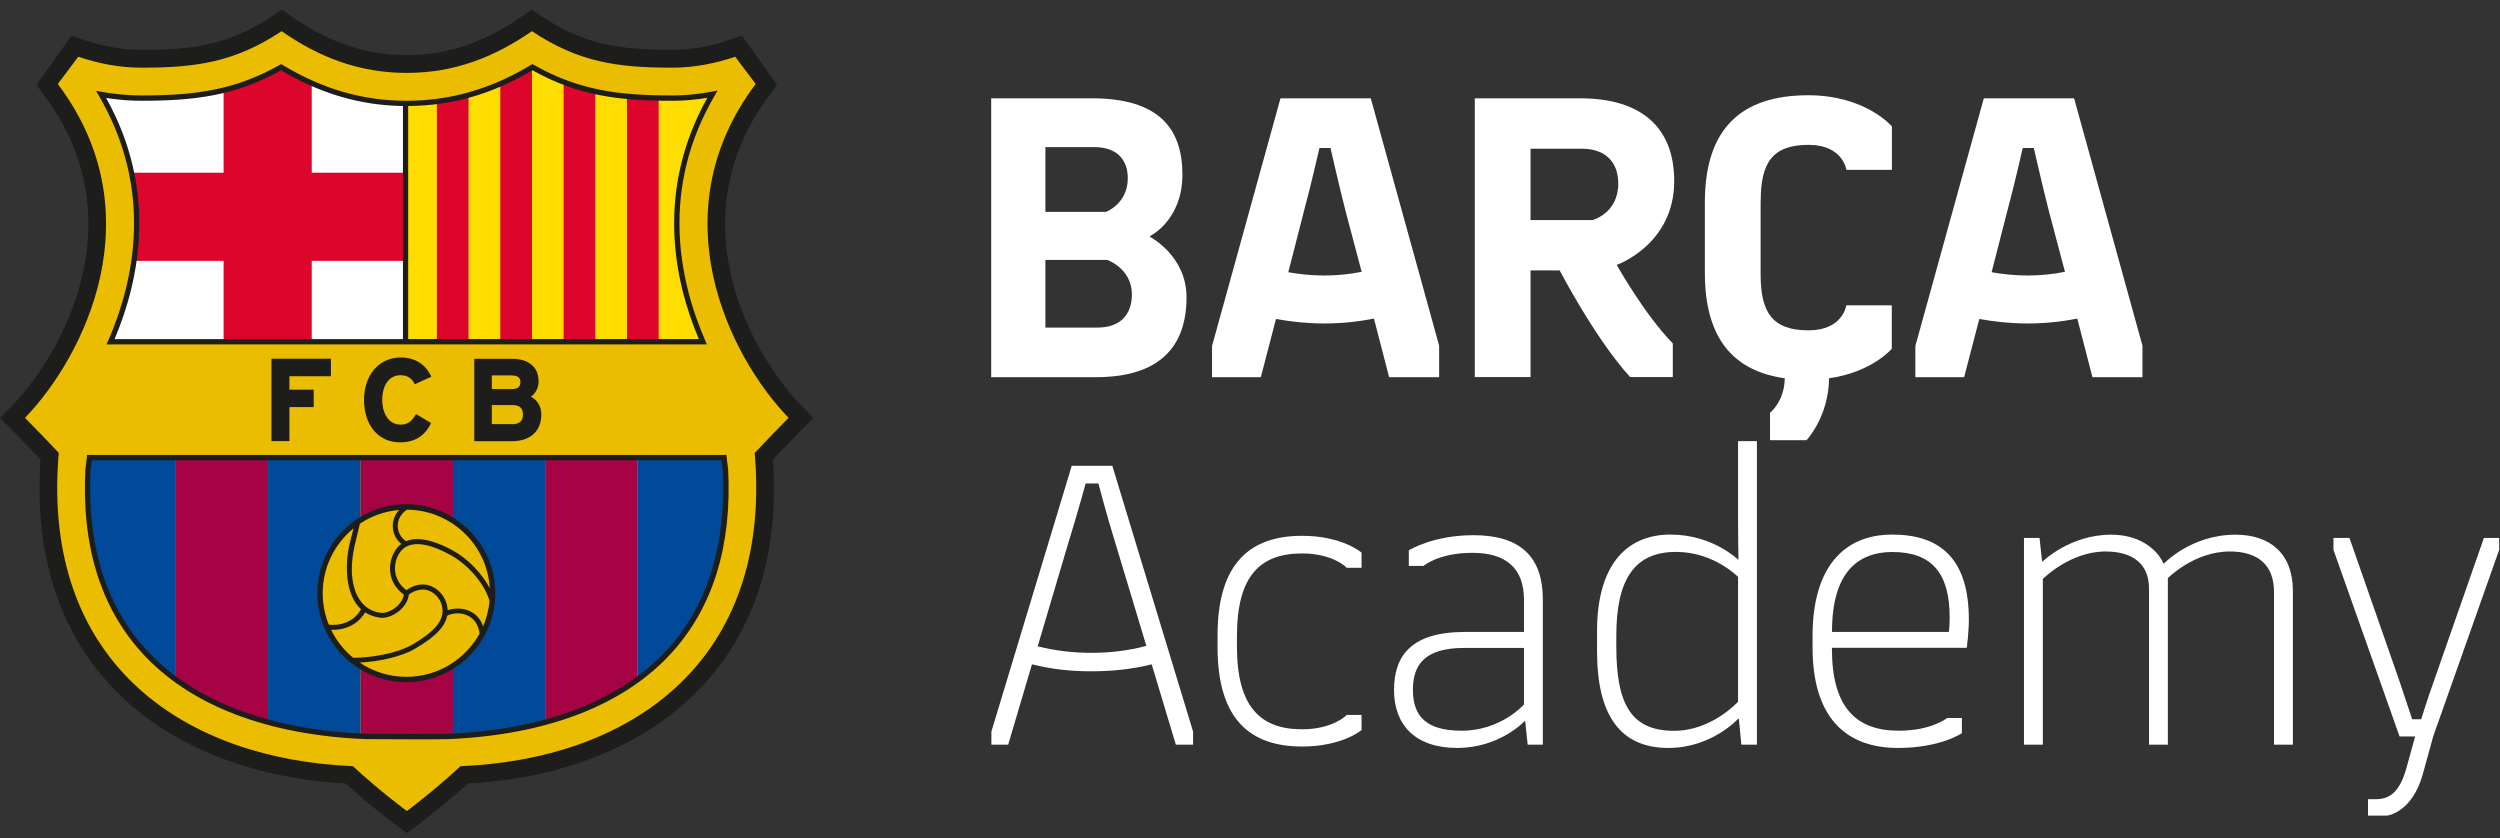 <?xml version="1.0" encoding="UTF-8"?>
<svg xmlns="http://www.w3.org/2000/svg" width="170" height="57" viewBox="0 0 170 57" fill="none">
  <rect x="0" y="0" width="170" height="57" fill="#333333" stroke="none"/>
  <g clip-path="url(#clip0_816_7694)">
    <path d="M36.16 1.536L36.438 1.724C39.505 3.752 41.972 4.121 45.728 4.121C47.052 4.121 48.473 3.871 49.832 3.404L50.188 3.278L51.965 5.773L51.783 6.017C45.17 14.804 50.327 24.296 53.978 28.08L54.313 28.428L53.972 28.77C53.491 29.25 52.661 30.108 52.048 30.756L51.839 30.972L51.853 31.271V31.376C51.853 31.453 51.86 31.529 51.881 31.669V31.724C52.195 37.585 50.675 42.4 47.372 46.031C43.86 49.892 38.32 52.212 31.776 52.574L31.526 52.588L31.337 52.763C29.672 54.282 27.979 55.543 27.958 55.557L27.665 55.78L27.372 55.564C27.303 55.508 25.63 54.268 23.985 52.77L23.797 52.595L23.547 52.581C17.003 52.219 11.463 49.898 7.951 46.038C4.648 42.4 3.128 37.592 3.435 31.724V31.669C3.456 31.536 3.456 31.466 3.463 31.383V31.362V31.271L3.477 30.972L3.268 30.756C2.689 30.142 1.832 29.257 1.344 28.77L1.003 28.428L1.337 28.08C4.989 24.296 10.146 14.804 3.533 6.017L3.351 5.773L5.135 3.278L5.491 3.404C6.85 3.871 8.271 4.121 9.595 4.121C13.351 4.121 15.818 3.752 18.884 1.724L19.163 1.536L19.442 1.724C22.146 3.599 24.759 4.477 27.672 4.477C30.585 4.477 33.198 3.606 35.902 1.724L36.181 1.536" fill="#EBBD00"></path>
    <path d="M7.519 23.236C9.589 18.484 10.362 12.379 6.878 6.421C7.749 6.574 8.662 6.672 9.589 6.672C13.157 6.672 15.965 6.344 19.115 4.567C21.603 6.073 24.39 7.027 27.651 7.027C30.927 7.027 33.714 6.066 36.195 4.567C39.352 6.351 42.16 6.672 45.721 6.672C46.648 6.672 47.561 6.574 48.439 6.407C44.948 12.386 45.714 18.491 47.791 23.243H7.519" fill="white"></path>
    <path d="M47.791 23.236C45.721 18.484 44.948 12.379 48.439 6.4C47.561 6.567 46.648 6.665 45.721 6.665C42.153 6.665 39.345 6.337 36.195 4.56C33.707 6.066 30.92 7.02 27.652 7.02C27.617 7.02 27.589 7.02 27.561 7.02V23.236H47.798H47.791Z" fill="#FFDD00"></path>
    <path d="M43.359 46.198C47.331 43.299 49.672 38.665 49.331 31.905C49.289 31.522 49.261 31.501 49.233 31.111H43.366V46.198H43.359Z" fill="#004A99"></path>
    <path d="M37.073 49.111C39.436 48.47 41.561 47.515 43.359 46.205V31.118H37.073V49.111Z" fill="#A50343"></path>
    <path d="M11.951 46.198C13.749 47.508 15.874 48.47 18.237 49.104V31.111H11.951V46.198Z" fill="#A50343"></path>
    <path d="M5.986 31.905C5.645 38.665 7.986 43.299 11.958 46.198V31.111H6.091C6.063 31.501 6.035 31.522 5.993 31.905H5.986Z" fill="#004A99"></path>
    <path d="M27.672 34.449C28.822 34.449 29.888 34.783 30.801 35.348V31.111H24.516V35.362C25.428 34.783 26.509 34.442 27.672 34.442V34.449Z" fill="#A50343"></path>
    <path d="M27.672 46.289C26.509 46.289 25.428 45.947 24.516 45.369V50.052C24.627 50.052 24.739 50.066 24.85 50.073C26.934 50.087 28.829 50.094 30.467 50.073C30.578 50.073 30.69 50.059 30.801 50.052V45.383C29.895 45.947 28.822 46.282 27.672 46.282V46.289Z" fill="#A50343"></path>
    <path d="M30.794 31.118V35.355C32.467 36.4 33.589 38.254 33.589 40.379C33.589 42.505 32.474 44.351 30.794 45.397V50.066C33.011 49.954 35.122 49.648 37.08 49.118V31.125H30.794V31.118Z" fill="#004A99"></path>
    <path d="M21.749 40.372C21.749 38.261 22.857 36.421 24.515 35.369V31.118H18.23V49.111C20.181 49.634 22.292 49.947 24.515 50.059V45.376C22.857 44.324 21.749 42.484 21.749 40.372Z" fill="#004A99"></path>
    <path d="M8.934 11.745C9.352 13.801 9.366 15.822 9.101 17.738H15.205V23.236H21.198V17.738H27.582V11.745H21.198V5.648C20.481 5.334 19.791 4.965 19.122 4.56C17.784 5.32 16.509 5.808 15.205 6.128V11.745H8.941H8.934Z" fill="#DD052B"></path>
    <path d="M40.48 23.236V6.212C39.756 6.052 39.045 5.843 38.327 5.571V23.236H40.48Z" fill="#DD052B"></path>
    <path d="M31.86 23.236V6.456C31.163 6.651 30.453 6.79 29.707 6.888V23.236H31.86Z" fill="#DD052B"></path>
    <path d="M44.787 23.236V6.658C44.041 6.644 43.331 6.609 42.634 6.547V23.236H44.787Z" fill="#DD052B"></path>
    <path d="M36.174 23.236V4.574C35.484 4.993 34.766 5.369 34.02 5.689V23.236H36.174Z" fill="#DD052B"></path>
    <path d="M55.31 28.428L54.488 27.578C50.982 23.94 46.021 14.839 52.348 6.435L52.843 5.773L50.453 2.421L49.596 2.714C48.306 3.16 46.968 3.39 45.721 3.39C42.111 3.39 39.742 3.034 36.829 1.111L36.146 0.658L35.477 1.125C32.899 2.916 30.411 3.745 27.658 3.745C24.906 3.745 22.418 2.909 19.84 1.125L19.171 0.658L18.488 1.111C15.575 3.041 13.205 3.39 9.596 3.39C8.348 3.39 7.01 3.153 5.721 2.714L4.864 2.421L2.474 5.773L2.969 6.435C9.296 14.839 4.334 23.94 0.829 27.578L0.007 28.428L0.843 29.264C1.296 29.717 2.09 30.547 2.752 31.236C2.752 31.278 2.752 31.313 2.752 31.341C2.752 31.411 2.752 31.473 2.732 31.592V31.669C2.404 37.731 3.986 42.721 7.421 46.505C11.066 50.512 16.766 52.909 23.505 53.278C25.178 54.797 26.871 56.059 26.948 56.114L27.665 56.651L28.383 56.114C28.46 56.059 30.146 54.797 31.812 53.278C38.55 52.909 44.251 50.512 47.895 46.505C51.338 42.721 52.913 37.731 52.592 31.669V31.592C52.571 31.473 52.571 31.418 52.564 31.341C52.564 31.306 52.564 31.271 52.564 31.236C53.226 30.54 54.028 29.71 54.474 29.264L55.31 28.428ZM51.317 30.797C51.38 31.404 51.345 31.383 51.387 31.738C52.104 45.25 42.69 51.634 31.317 52.1C29.575 53.724 27.665 55.153 27.665 55.153C27.665 55.153 25.742 53.724 24 52.1C12.62 51.627 3.205 45.25 3.93 31.738C3.972 31.383 3.93 31.404 4 30.797C3.345 30.108 2.265 28.979 1.7 28.414C5.784 24.177 10.543 14.491 3.93 5.71L5.324 3.857C6.648 4.31 8.111 4.602 9.589 4.602C13.38 4.602 15.965 4.226 19.15 2.121C21.665 3.871 24.39 4.958 27.658 4.958C30.927 4.958 33.651 3.864 36.167 2.121C39.352 4.226 41.937 4.602 45.728 4.602C47.205 4.602 48.676 4.31 49.993 3.857L51.387 5.71C44.78 14.491 49.54 24.184 53.624 28.414C53.052 28.986 51.972 30.108 51.324 30.797H51.317Z" fill="#1D1D1B"></path>
    <path d="M5.903 31.104C5.889 31.313 5.868 31.411 5.854 31.522C5.84 31.62 5.826 31.717 5.805 31.905C5.54 37.104 6.837 41.306 9.666 44.407C12.906 47.961 18.154 49.982 24.851 50.261H25.108C26.223 50.268 27.282 50.275 28.272 50.275C29.046 50.275 29.784 50.275 30.481 50.261C37.171 49.982 42.418 47.961 45.659 44.407C48.481 41.306 49.784 37.104 49.513 31.898C49.492 31.724 49.478 31.62 49.464 31.522C49.45 31.411 49.429 31.313 49.415 31.104L49.401 30.937H5.917L5.903 31.104ZM6.161 31.933C6.181 31.766 6.195 31.669 6.209 31.578C6.223 31.494 6.237 31.418 6.244 31.299H49.06C49.074 31.418 49.087 31.494 49.094 31.578C49.108 31.669 49.122 31.766 49.143 31.926C49.401 37.02 48.14 41.139 45.38 44.163C42.209 47.641 37.046 49.627 30.46 49.898C28.892 49.919 27.087 49.912 25.101 49.898H24.851C18.258 49.627 13.094 47.641 9.924 44.156C7.164 41.132 5.903 37.013 6.161 31.926V31.933Z" fill="#1D1D1B"></path>
    <path d="M7.352 23.167L7.24 23.418H48.069L47.958 23.167C46.188 19.097 44.857 12.902 48.599 6.498L48.801 6.156L48.411 6.233C47.505 6.407 46.606 6.491 45.728 6.491C42.083 6.491 39.373 6.149 36.285 4.407L36.195 4.358L36.104 4.414C33.4 6.052 30.634 6.846 27.651 6.853C24.676 6.853 21.916 6.052 19.212 4.414L19.122 4.358L19.031 4.407C15.951 6.149 13.233 6.491 9.589 6.491C8.738 6.491 7.839 6.407 6.913 6.247L6.529 6.177L6.724 6.512C10.46 12.909 9.129 19.097 7.359 23.167H7.352ZM27.763 7.209C30.738 7.188 33.498 6.393 36.202 4.777C39.317 6.512 42.055 6.853 45.728 6.853C46.501 6.853 47.303 6.783 48.097 6.651C44.592 12.937 45.798 18.986 47.519 23.055H27.756V7.209H27.763ZM7.226 6.665C8.041 6.79 8.836 6.853 9.589 6.853C13.254 6.853 16 6.512 19.115 4.777C21.777 6.365 24.488 7.167 27.4 7.209V23.062H7.791C9.512 18.986 10.724 12.944 7.219 6.665H7.226Z" fill="#1D1D1B"></path>
    <path d="M22.502 25.585V24.393H18.46V29.996H19.68V27.682H21.331V26.498H19.68V25.585H22.502Z" fill="#1D1D1B"></path>
    <path d="M27.234 25.515C27.673 25.515 27.986 25.696 28.181 26.08L28.209 26.128L29.331 25.613L29.303 25.557C28.906 24.742 28.195 24.31 27.248 24.31C25.777 24.31 24.753 25.494 24.753 27.195C24.753 28.895 25.715 30.08 27.206 30.08C28.181 30.08 28.878 29.654 29.29 28.811L29.31 28.763L28.286 28.156L28.258 28.205C27.965 28.693 27.694 28.874 27.234 28.874C26.495 28.874 25.993 28.198 25.993 27.195C25.993 26.191 26.467 25.515 27.227 25.515H27.234Z" fill="#1D1D1B"></path>
    <path d="M36.62 25.905C36.62 24.965 35.951 24.4 34.822 24.4H32.251V30.003H34.801C36.063 30.003 36.809 29.32 36.809 28.177C36.809 27.648 36.551 27.209 36.105 26.972C36.439 26.735 36.627 26.351 36.627 25.912L36.62 25.905ZM33.443 25.529H34.774C35.317 25.529 35.387 25.78 35.387 25.996C35.387 26.303 35.206 26.456 34.829 26.456H33.443V25.536V25.529ZM34.836 28.839H33.443V27.543H34.836C35.331 27.543 35.561 27.745 35.561 28.191C35.561 28.637 35.31 28.846 34.836 28.846V28.839Z" fill="#1D1D1B"></path>
    <path d="M27.631 46.386C30.962 46.386 33.68 43.675 33.68 40.337C33.68 36.999 30.969 34.289 27.631 34.289C24.293 34.289 21.582 36.999 21.582 40.337C21.582 43.675 24.293 46.386 27.631 46.386ZM27.631 46.024C26.453 46.024 25.366 45.669 24.46 45.055C25.659 44.999 27.255 44.693 28.244 44.1C29.206 43.529 30.223 42.818 30.411 41.864C31.108 41.515 32.439 41.682 32.613 43.083C31.645 44.832 29.777 46.024 27.638 46.024H27.631ZM24.829 41.641C25.108 41.822 25.443 41.947 25.84 42.003C26.627 42.108 27.728 41.32 27.798 40.428C28.885 39.661 29.721 40.358 29.972 40.958C30.467 42.149 29.422 43.007 28.07 43.815C27.024 44.435 25.206 44.735 24.014 44.728C23.387 44.212 22.871 43.564 22.516 42.825C22.565 42.825 22.606 42.825 22.655 42.825C23.589 42.825 24.383 42.393 24.829 41.641ZM23.924 38.77C23.91 37.654 24.223 36.679 24.474 35.613C25.247 35.09 26.154 34.763 27.136 34.679C26.481 35.397 26.613 36.442 27.289 36.986C27.129 37.104 26.99 37.257 26.864 37.453C26.363 38.247 26.293 39.585 27.457 40.428C27.387 41.097 26.495 41.752 25.882 41.669C24.565 41.501 23.944 40.275 23.924 38.776V38.77ZM30.439 41.487C30.432 41.278 30.383 41.055 30.286 40.825C29.986 40.1 28.941 39.222 27.631 40.128C26.669 39.404 26.725 38.296 27.15 37.627C27.812 36.581 29.31 36.999 30.683 37.766C31.798 38.386 32.962 39.689 33.289 40.867C33.234 41.48 33.08 42.059 32.85 42.602C32.467 41.397 31.213 41.222 30.439 41.494V41.487ZM30.85 37.466C29.861 36.909 28.558 36.407 27.617 36.797C26.906 36.358 26.781 35.243 27.68 34.658C30.683 34.686 33.129 37.034 33.303 39.996C32.767 38.972 31.784 37.989 30.85 37.466ZM24.042 35.926C23.937 36.344 23.833 36.707 23.749 37.083C23.457 38.421 23.464 40.442 24.551 41.432C24.174 42.1 23.491 42.491 22.648 42.491C22.551 42.491 22.446 42.491 22.356 42.47C22.091 41.815 21.944 41.09 21.944 40.337C21.944 38.56 22.767 36.965 24.042 35.926Z" fill="#1D1D1B"></path>
    <path d="M80.683 20.212C80.683 23.613 78.816 25.648 74.516 25.648H67.401V6.686H74.265C78.808 6.686 80.404 8.749 80.404 11.871C80.404 14.992 78.202 16.052 78.202 16.052V16.108C78.202 16.108 80.683 17.39 80.683 20.205V20.212ZM71.087 10.003V14.407H75.213C75.213 14.407 76.69 13.85 76.69 12.121C76.69 10.951 76.049 10.003 74.404 10.003H71.087ZM76.969 20.017C76.969 18.261 75.296 17.675 75.296 17.675H71.087V22.275H74.627C76.16 22.275 76.969 21.411 76.969 20.017Z" fill="white"></path>
    <path d="M97.861 23.529V25.648H94.46L93.429 21.662C92.314 21.884 91.199 21.996 90.056 21.996C88.913 21.996 87.826 21.884 86.767 21.689L85.736 25.648H82.418V23.529L87.073 6.686H93.213L97.868 23.529H97.861ZM92.593 18.484L91.478 14.275C91.032 12.519 90.474 10.066 90.474 10.066H89.722C89.722 10.066 89.164 12.519 88.69 14.275L87.603 18.512C88.384 18.651 89.22 18.735 90.056 18.735C90.892 18.735 91.756 18.651 92.593 18.484Z" fill="white"></path>
    <path d="M109.931 18.003C109.931 18.003 111.798 21.348 113.75 23.355V25.641H110.851C108.481 23.048 106.056 18.386 106.056 18.386H104.077V25.641H100.286V6.686H107.457C111.582 6.686 113.847 8.637 113.847 12.317C113.847 16.637 109.945 18.01 109.945 18.01L109.931 18.003ZM108.286 14.965C108.286 14.965 110.042 14.519 110.042 12.484C110.042 10.979 109.122 10.114 107.589 10.114H104.077V14.965H108.286Z" fill="white"></path>
    <path d="M119.722 13.682V18.644C119.722 21.236 120.502 22.463 122.983 22.463C125.324 22.463 125.547 20.763 125.547 20.763H128.641V23.717C128.641 23.717 127.303 25.306 124.377 25.724C124.349 28.344 122.844 29.933 122.844 29.933H120.363V28.066C120.363 28.066 121.338 27.313 121.366 25.724C117.826 25.223 115.931 22.965 115.931 18.553V13.759C115.931 8.735 118.411 6.477 122.962 6.477C126.864 6.477 128.648 8.595 128.648 8.595V11.55H125.554C125.554 11.55 125.331 9.85 122.99 9.85C120.509 9.85 119.729 11.076 119.729 13.668L119.722 13.682Z" fill="white"></path>
    <path d="M145.687 23.529V25.648H142.286L141.255 21.662C140.14 21.884 139.025 21.996 137.882 21.996C136.739 21.996 135.652 21.884 134.593 21.689L133.561 25.648H130.244V23.529L134.899 6.686H141.039L145.694 23.529H145.687ZM140.418 18.484L139.303 14.275C138.857 12.519 138.3 10.066 138.3 10.066H137.547C137.547 10.066 136.99 12.519 136.516 14.275L135.429 18.512C136.209 18.651 137.046 18.735 137.882 18.735C138.718 18.735 139.582 18.651 140.418 18.484Z" fill="white"></path>
    <path d="M81.129 49.745V50.637H79.958L78.314 45.174C76.975 45.508 75.638 45.648 74.216 45.648C72.794 45.648 71.512 45.508 70.174 45.174L68.557 50.637H67.415V49.745L72.878 31.675H75.638L81.129 49.745ZM77.951 43.919L75.833 36.888C75.275 35.104 74.69 32.874 74.69 32.874H73.826C73.826 32.874 73.213 35.104 72.655 36.888L70.564 43.947C71.735 44.254 72.99 44.393 74.216 44.393C75.442 44.393 76.725 44.254 77.951 43.919Z" fill="white"></path>
    <path d="M82.794 43.188C82.794 38.198 85.108 36.435 88.544 36.435C91.275 36.435 92.585 37.578 92.585 37.578V38.609H91.582C91.582 38.609 90.662 37.634 88.544 37.634C85.7 37.634 84.112 39.139 84.112 43.264V43.961C84.112 48.059 85.7 49.592 88.544 49.592C90.662 49.592 91.582 48.616 91.582 48.616H92.585V49.648C92.585 49.648 91.275 50.763 88.544 50.763C85.115 50.763 82.794 49.034 82.794 44.01V43.174V43.188Z" fill="white"></path>
    <path d="M104.913 40.735V50.637H103.882L103.714 49.048H103.659C103.659 49.048 101.986 50.86 99.087 50.86C96.188 50.86 94.794 49.243 94.794 46.93C94.794 44.616 95.937 42.972 99.617 42.972H103.631V40.797C103.631 38.651 102.432 37.592 100.118 37.592C97.805 37.592 96.801 38.484 96.801 38.484H95.798V37.425C95.798 37.425 97.415 36.393 100.202 36.393C103.408 36.393 104.913 37.898 104.913 40.742V40.735ZM103.631 47.905V44.059H99.561C96.829 44.059 96.077 45.257 96.077 46.902C96.077 48.714 96.996 49.689 99.394 49.689C102.07 49.689 103.631 47.905 103.631 47.905Z" fill="white"></path>
    <path d="M119.47 29.996V50.637H118.411L118.244 48.881H118.188C118.188 48.881 116.404 50.86 113.449 50.86C110.188 50.86 108.599 48.658 108.599 44.275V42.909C108.599 38.56 110.495 36.351 113.589 36.351C116.46 36.351 118.188 38.052 118.188 38.052H118.216C118.216 38.052 118.188 36.686 118.188 35.515V29.996H119.47ZM118.188 47.71V39.23C118.188 39.23 116.543 37.529 113.979 37.529C111.164 37.529 109.909 39.369 109.909 43.222V43.975C109.909 47.961 110.968 49.696 113.84 49.696C116.404 49.696 118.188 47.717 118.188 47.717V47.71Z" fill="white"></path>
    <path d="M124.571 44.059V44.114C124.571 48.045 126.16 49.689 129.115 49.689C131.345 49.689 132.404 48.825 132.404 48.825H133.408V49.857C133.408 49.857 131.958 50.86 129.059 50.86C125.547 50.86 123.254 48.825 123.254 44.024V43.243C123.254 38.56 125.401 36.351 128.669 36.351C131.937 36.351 133.882 37.996 133.882 42.128C133.882 42.992 133.742 44.052 133.742 44.052H124.565L124.571 44.059ZM124.571 42.916V42.972H132.523C132.523 42.972 132.578 42.553 132.578 41.996C132.578 38.958 131.352 37.536 128.676 37.536C126.362 37.536 124.578 38.902 124.578 42.916H124.571Z" fill="white"></path>
    <path d="M155.916 40.177V50.637H154.634V40.261C154.634 38.421 153.547 37.501 151.623 37.501C149.198 37.501 147.414 39.313 147.414 39.313V50.637H146.132V40.01C146.132 38.337 145.017 37.501 143.177 37.501C140.752 37.501 138.913 39.369 138.913 39.369V50.637H137.63V36.581H138.69L138.857 38.17H138.913C138.913 38.17 140.752 36.358 143.568 36.358C145.798 36.358 146.857 37.669 147.108 38.31H147.163C147.163 38.31 149.003 36.358 152.014 36.358C154.327 36.358 155.916 37.613 155.916 40.177Z" fill="white"></path>
    <path d="M169.944 36.581V37.39L165.456 50.08L164.759 52.616C164.035 55.264 162.334 55.459 162.334 55.459H161.024V54.344H161.582C162.502 54.344 163.198 53.843 163.644 52.198L164.23 50.08H163.171L158.676 37.39V36.581H159.763L163.136 46.233L164.028 48.909H164.641C164.641 48.909 165.031 47.627 165.533 46.233L168.906 36.581H169.937H169.944Z" fill="white"></path>
  </g>
  <defs>
    <clipPath id="clip0_816_7694">
      <rect width="169.944" height="56" fill="white" transform="translate(0 0.665)"></rect>
    </clipPath>
  </defs>
</svg>
